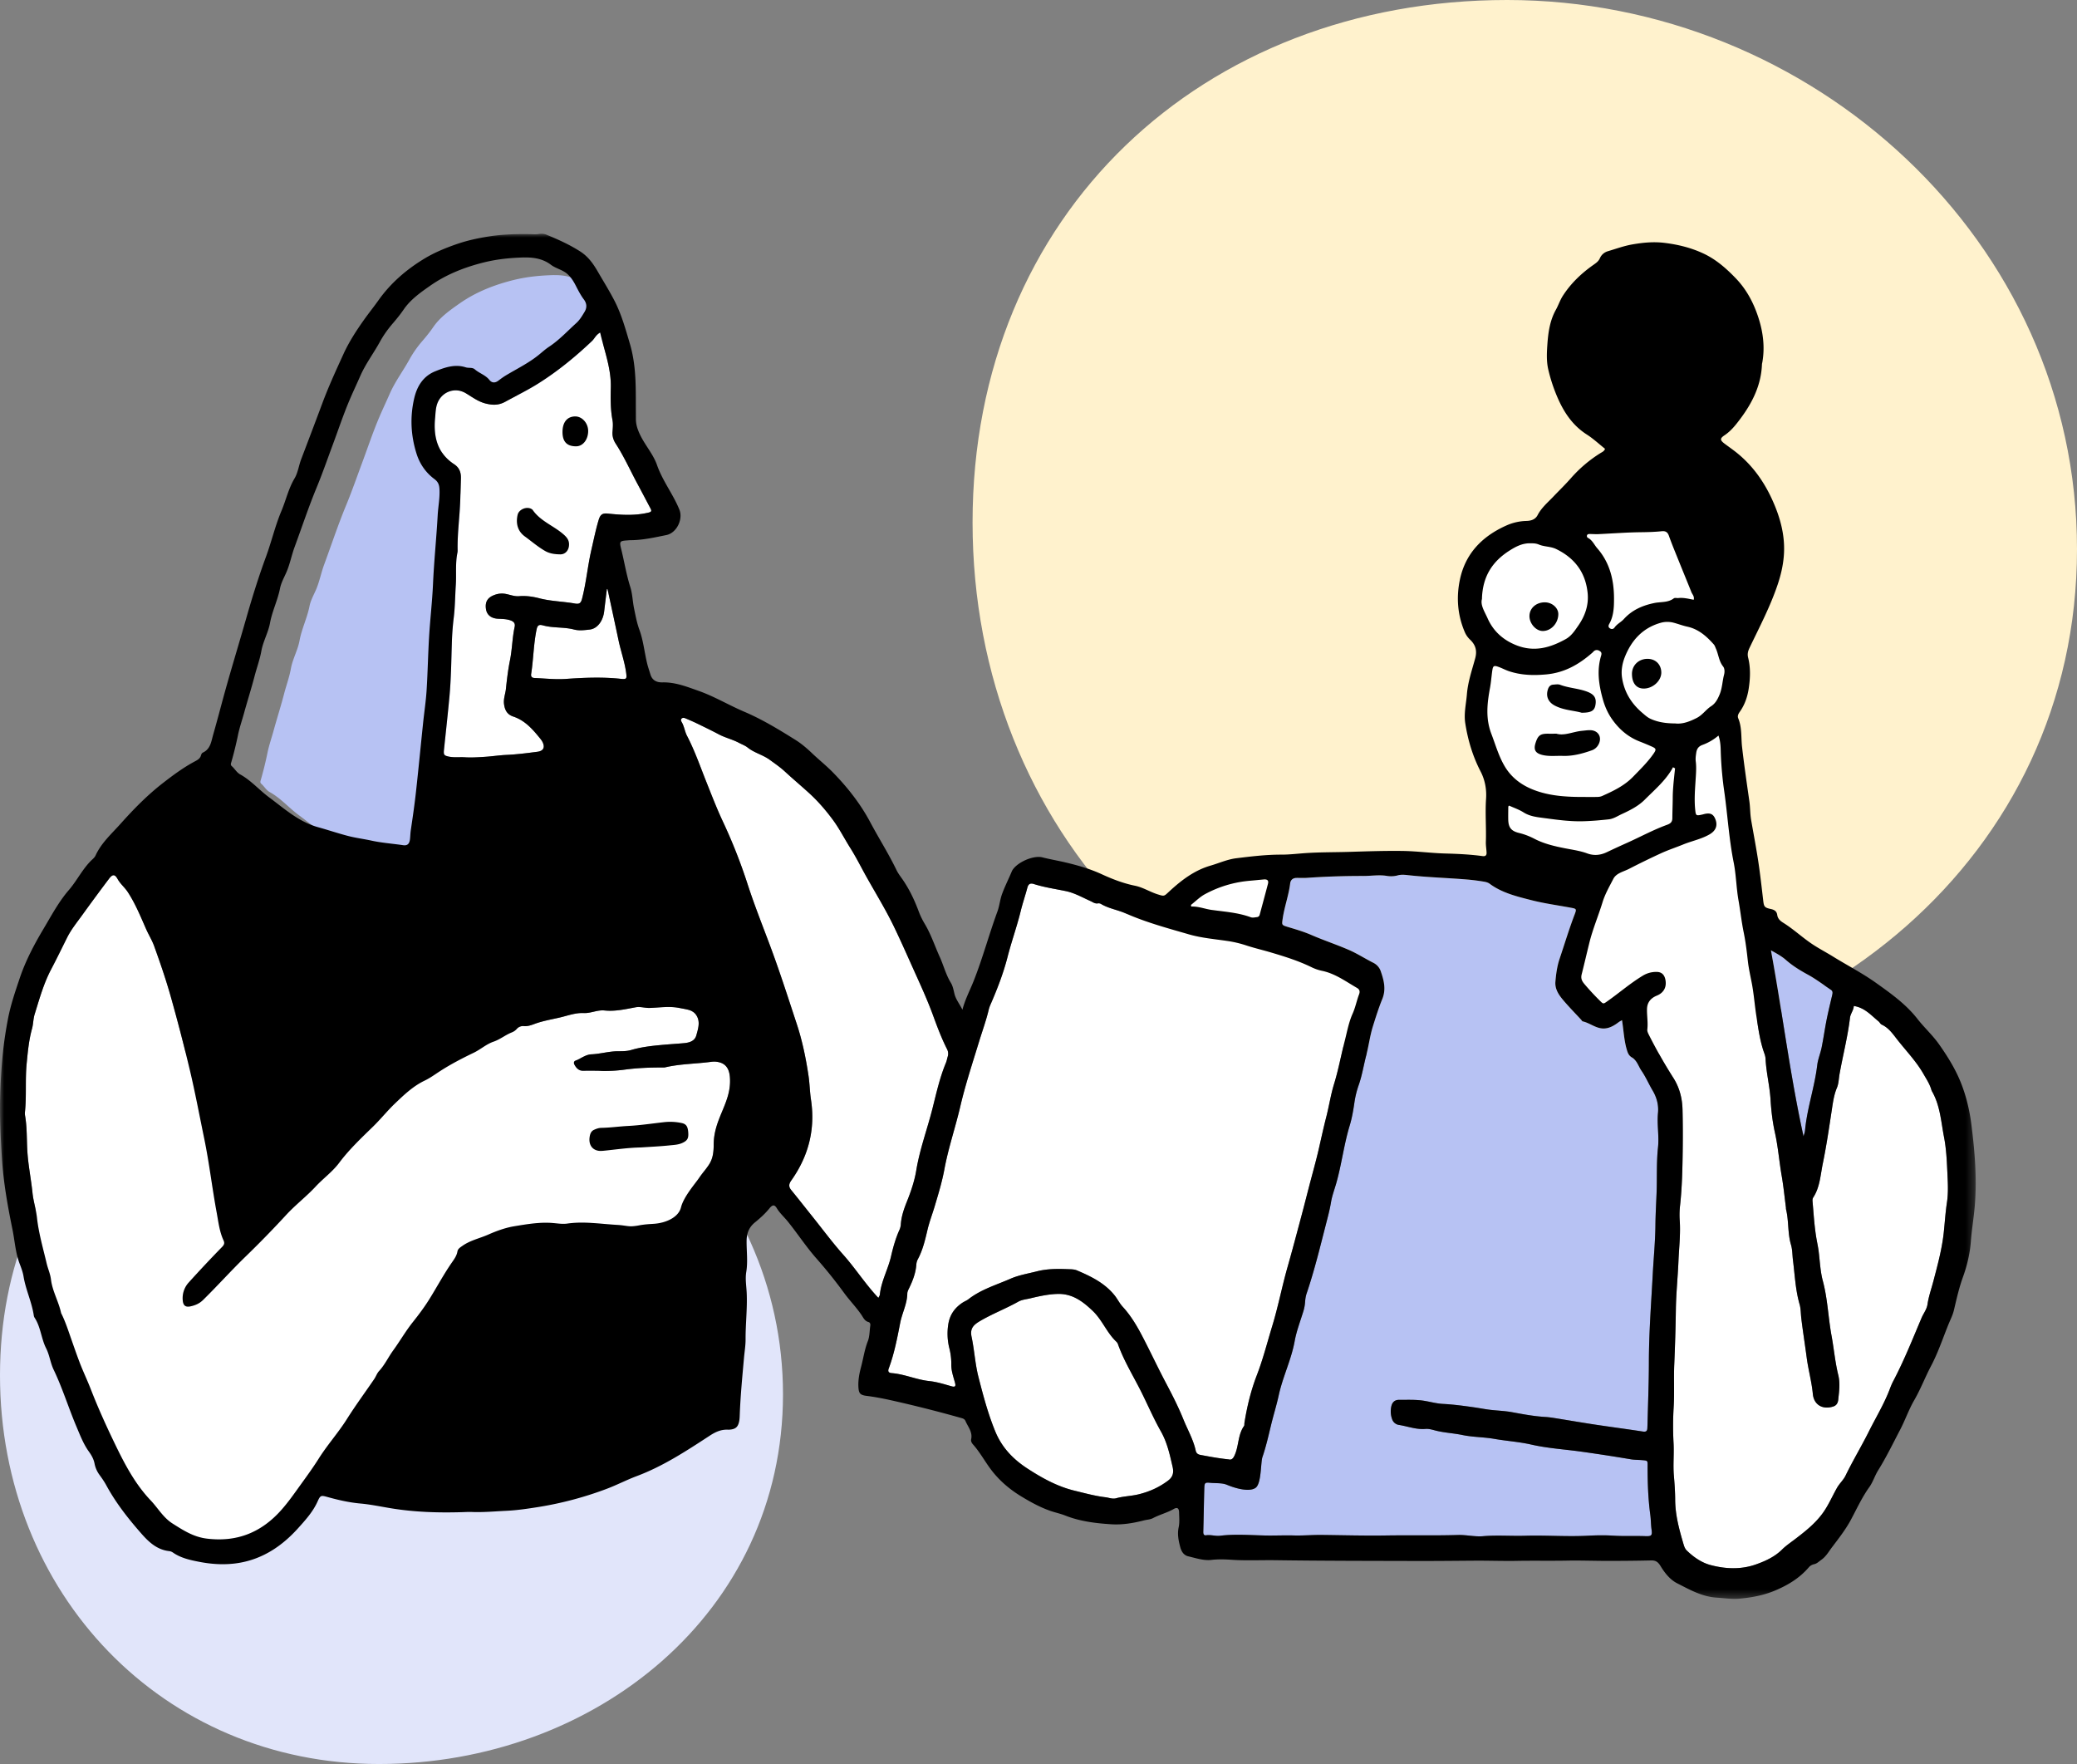 <svg xmlns="http://www.w3.org/2000/svg" xmlns:xlink="http://www.w3.org/1999/xlink" width="252" height="214" viewBox="0 0 252 214">
  <rect x="0" y="0" width="252" height="214" fill="#808080" stroke="none"/>
  <defs>
    <path id="contact-a" d="M0 .033h239.709v165.61H0z"/>
  </defs>
  <g fill="none" fill-rule="evenodd">
    <path fill="#E1E5FA" d="M45.98 214C72.214 214 95 195.614 95 169.15 95 142.686 72.214 122 45.98 122S0 140.386 0 166.85C0 193.314 19.746 214 45.98 214z"/>
    <path fill="#FFF2CD" d="M182.856 130C219.859 130 252 104.02 252 66.625 252 29.231 219.86 0 182.856 0 145.853 0 118 25.98 118 63.375 118 100.769 145.853 130 182.856 130z"/>
    <g transform="translate(0 28)">
      <path fill="#B7C2F3" d="M67.182 5.373c-2.26.061-3.81.307-5.36.724-2.173.585-4.205 1.42-6.046 2.707-1.19.831-2.383 1.67-3.217 2.887-.396.578-.833 1.12-1.288 1.648a13.09 13.09 0 0 0-1.585 2.25c-.775 1.413-1.753 2.697-2.408 4.198-.414.948-.867 1.9-1.273 2.854-.755 1.776-1.364 3.614-2.038 5.424-.652 1.752-1.263 3.52-1.977 5.246-.98 2.369-1.783 4.8-2.668 7.203-.371 1.008-.563 2.076-.998 3.068-.28.636-.635 1.267-.767 1.937-.282 1.436-.948 2.754-1.211 4.186-.218 1.185-.843 2.234-1.056 3.426-.183 1.024-.554 2.013-.817 3.025-.389 1.5-.863 2.977-1.274 4.471-.242.88-.546 1.758-.734 2.645a43.963 43.963 0 0 1-.808 3.298c-.055.188-.133.362.05.52.36.31.582.76 1.014.997 1.319.728 2.296 1.882 3.492 2.77 1.884 1.397 3.627 2.995 5.971 3.64 1.224.336 2.427.75 3.655 1.065.92.236 1.87.354 2.798.557 1.272.278 2.569.366 3.852.555.55.082.782-.184.842-.781.035-.346.042-.691.093-1.039.228-1.533.452-3.067.623-4.607.31-2.8.578-5.604.87-8.405.138-1.32.34-2.635.424-3.957.137-2.179.174-4.364.305-6.544.128-2.118.378-4.23.472-6.349.123-2.788.415-5.562.568-8.346.06-1.075.283-2.134.212-3.223-.035-.528-.194-.855-.625-1.176-1.044-.778-1.766-1.833-2.154-3.067-.699-2.217-.81-4.473-.274-6.75.348-1.473 1.113-2.668 2.541-3.243 1.166-.47 2.39-.904 3.7-.482.361.115.805-.018 1.103.244.55.483 1.293.685 1.766 1.28.3.38.694.397 1.094.092.303-.23.612-.457.938-.653 1.331-.797 2.73-1.478 3.95-2.465.413-.333.813-.7 1.259-.993 1.23-.81 2.218-1.893 3.3-2.87.435-.391.717-.88 1.013-1.37.323-.538.259-1.04-.092-1.507-.385-.512-.671-1.073-.96-1.638-.276-.536-.583-1.047-1.053-1.456-.587-.51-1.381-.652-1.978-1.106-1.186-.9-2.543-.886-3.244-.89M196.795 95.76c-.227.134-.314.173-.387.23-.565.429-1.175.797-1.901.781-.905-.02-1.617-.67-2.479-.863-.076-.017-.129-.135-.193-.205-.71-.768-1.444-1.516-2.122-2.312-.56-.655-1.076-1.38-.998-2.295.081-.942.207-1.887.512-2.791.607-1.799 1.15-3.619 1.832-5.393.248-.647.193-.67-.47-.793-1.586-.296-3.192-.51-4.752-.908-1.774-.452-3.582-.876-5.1-2.001-.237-.175-.528-.228-.808-.272a25.597 25.597 0 0 0-1.797-.23c-2.437-.207-4.884-.27-7.317-.542-.41-.045-.828-.083-1.235.03-.439.124-.89.133-1.327.062-.95-.156-1.897.012-2.844.008a95.585 95.585 0 0 0-6.857.23c-.412.027-.827 0-1.24.006-.447.008-.725.237-.78.678-.178 1.447-.698 2.82-.906 4.261-.11.76-.137.784.597 1.005.975.292 1.95.576 2.885.982 1.508.654 3.07 1.168 4.579 1.826 1.028.45 1.952 1.055 2.943 1.55.403.202.735.568.878.978.384 1.107.694 2.205.202 3.414-.44 1.081-.793 2.207-1.142 3.323-.357 1.146-.501 2.355-.807 3.52-.313 1.193-.497 2.417-.908 3.588a11.22 11.22 0 0 0-.523 2.12c-.137.938-.295 1.884-.57 2.788-.704 2.306-.977 4.707-1.638 7.023-.216.756-.503 1.505-.63 2.276-.16.969-.418 1.902-.66 2.848-.708 2.76-1.383 5.528-2.3 8.23-.111.326-.163.68-.187 1.026-.026.384-.094.75-.205 1.118-.368 1.21-.836 2.405-1.06 3.643-.407 2.256-1.443 4.313-1.928 6.547-.267 1.227-.65 2.44-.946 3.668-.31 1.29-.605 2.59-1.034 3.843-.226.658-.111 3.212-.829 3.733-.718.521-2.328.12-3.475-.361-.588-.246-1.313-.176-1.977-.238-.701-.066-.754-.033-.776.701-.05 1.741-.072 3.483-.122 5.224-.008.274.061.477.341.435.576-.088 1.128.125 1.708.055 1.803-.219 3.618-.07 5.422-.03 1.17.026 2.342-.036 3.513-.004 1.13.032 2.284-.075 3.424-.061 2.606.032 5.216.103 7.816.062 2.891-.045 5.782.031 8.672-.057 1.024-.03 2.037.232 3.043.146 1.713-.148 3.422-.003 5.133-.055 2.504-.076 5.01.13 7.522-.001 1.037-.054 2.098-.076 3.136-.009 1.304.084 2.604.013 3.905.06.749.027.854-.072.753-.807-.082-.597-.075-1.199-.154-1.79-.266-1.981-.332-3.97-.326-5.965.002-.596.008-.603-.634-.658-.473-.041-.947-.029-1.423-.108a212.185 212.185 0 0 0-6.12-.943c-1.98-.27-3.983-.393-5.937-.84-1.485-.34-3.007-.432-4.506-.694-1.263-.22-2.584-.201-3.85-.465-1.082-.227-2.191-.268-3.264-.543-.396-.101-.798-.231-1.22-.195-1.104.095-2.132-.311-3.195-.482a1.024 1.024 0 0 1-.844-.691 2.745 2.745 0 0 1-.095-1.591c.116-.486.422-.77.95-.765.92.01 1.837-.04 2.762.078.853.11 1.68.37 2.535.415 1.264.065 2.511.233 3.76.412.535.077 1.067.175 1.6.255 1.005.15 2.026.156 3.022.337 1.335.245 2.665.498 4.023.579.38.023.759.074 1.135.134 1.63.26 3.258.543 4.89.79 1.942.293 3.89.547 5.83.846.39.06.538-.05.551-.415.006-.158.014-.316.018-.475.06-2.494.165-4.987.167-7.481.002-3.584.279-7.153.47-10.727.105-1.961.301-3.921.322-5.883.014-1.298.087-2.593.139-3.887.074-1.867-.025-3.74.176-5.602.15-1.391-.14-2.778-.002-4.172.094-.963-.145-1.878-.649-2.727-.47-.79-.83-1.65-1.35-2.404-.371-.539-.54-1.25-1.148-1.597-.408-.234-.524-.569-.645-.983-.33-1.127-.372-2.3-.574-3.553"/>
      <path fill="#FFF" d="M72.542 101.904c-.468 0-1.104-.016-1.74.005-.566.017-.876-.31-1.113-.75-.101-.188-.08-.415.126-.49.656-.236 1.227-.734 1.94-.765 1.082-.046 2.126-.368 3.213-.372.537-.001 1.1 0 1.606-.149 1.288-.38 2.598-.517 3.927-.635.823-.072 1.647-.123 2.47-.196.664-.059 1.323-.248 1.512-.947.226-.83.538-1.722-.062-2.532-.2-.27-.518-.467-.868-.56-.368-.098-.745-.156-1.118-.23-1.205-.242-2.406-.046-3.605-.006-.577.02-1.136-.184-1.704-.08-1.248.23-2.492.523-3.771.389-.876-.093-1.672.353-2.528.312-1.002-.049-1.942.314-2.876.533-1.038.242-2.112.417-3.126.796-.41.153-.835.3-1.3.254a.989.989 0 0 0-.844.359c-.176.21-.384.325-.617.419-.76.306-1.395.842-2.183 1.11-.876.297-1.575.945-2.4 1.341-1.404.674-2.78 1.388-4.089 2.231-.614.397-1.21.838-1.866 1.15-1.403.67-2.495 1.719-3.593 2.766-.943.899-1.754 1.92-2.689 2.83-1.43 1.393-2.889 2.771-4.086 4.372-.827 1.105-1.945 1.897-2.87 2.896-1.115 1.202-2.434 2.205-3.553 3.418a124.267 124.267 0 0 1-4.909 5.036c-1.782 1.724-3.428 3.572-5.197 5.304-.444.435-.94.637-1.495.763-.616.14-.904-.084-.961-.708a2.823 2.823 0 0 1 .737-2.199 150.45 150.45 0 0 1 4.02-4.28c.273-.28.346-.474.19-.813-.498-1.077-.623-2.254-.835-3.398-.553-2.987-.898-6.006-1.514-8.987-.57-2.757-1.086-5.526-1.735-8.265a226.028 226.028 0 0 0-2.292-8.83c-.587-2.097-1.297-4.161-2.037-6.214-.261-.723-.667-1.365-.974-2.06-.677-1.533-1.306-3.089-2.234-4.507-.368-.562-.893-.975-1.224-1.568-.347-.619-.619-.61-1.06-.027A249.957 249.957 0 0 0 10 82.98c-.649.899-1.363 1.774-1.855 2.757-.647 1.297-1.279 2.6-1.954 3.884-.902 1.715-1.412 3.576-1.985 5.415-.183.586-.163 1.195-.323 1.768-.385 1.38-.51 2.8-.648 4.207-.193 1.952-.004 3.927-.208 5.885-.016.156-.008.32.018.474.236 1.38.19 2.781.266 4.168.095 1.748.452 3.45.632 5.18.103 1.005.428 1.987.539 2.991.209 1.9.743 3.726 1.18 5.573.153.645.437 1.258.517 1.924.172 1.427.93 2.678 1.229 4.066.013.06.052.115.08.172.485 1 .82 2.057 1.188 3.101.324.922.642 1.846.992 2.759.419 1.093.93 2.153 1.352 3.241.883 2.277 1.892 4.49 2.954 6.687 1.177 2.436 2.431 4.817 4.312 6.794.885.93 1.506 2.077 2.656 2.805 1.296.82 2.53 1.62 4.116 1.82 3.643.462 6.599-.707 9.026-3.415.894-.996 1.646-2.087 2.423-3.164.742-1.026 1.492-2.059 2.162-3.123 1.05-1.666 2.368-3.13 3.417-4.793 1.046-1.656 2.212-3.236 3.316-4.856.214-.313.335-.7.588-.972.696-.752 1.119-1.684 1.714-2.503.818-1.125 1.51-2.34 2.383-3.434.71-.89 1.402-1.816 1.999-2.77.92-1.476 1.738-3.017 2.733-4.451.286-.413.591-.822.68-1.348.056-.333.345-.497.613-.686.95-.672 2.092-.904 3.132-1.364 1.01-.446 2.083-.835 3.167-1.013 1.558-.254 3.125-.528 4.738-.382.548.05 1.133.14 1.693.06 2.007-.287 3.992.042 5.985.158 1.36.08 1.39.313 2.747.054.6-.114 1.2-.145 1.8-.187 1.306-.09 2.928-.71 3.252-1.996.326-1.294 1.708-2.857 2.168-3.535 1.044-1.54 1.795-1.772 1.795-4.036 0-3.287 2.213-5.118 1.968-8.229-.092-1.164-.637-1.774-1.724-1.87-.22-.02-.447.004-.666.033-1.82.238-3.67.234-5.468.656-.092.021-.19.02-.286.018-1.525-.006-3.047.051-4.561.25-1.043.137-2.089.21-3.31.15m76.534 47.142c.406.12.6-.204.774-.632.455-1.11.358-2.392 1.084-3.418.064-.09.03-.247.05-.372.315-1.978.788-3.931 1.505-5.788.755-1.954 1.261-3.975 1.868-5.965.719-2.351 1.18-4.779 1.856-7.148.573-2.009 1.104-4.029 1.645-6.047.343-1.282.668-2.57 1.002-3.854.382-1.466.798-2.924 1.137-4.4.298-1.293.576-2.59.907-3.876.347-1.347.552-2.734.961-4.06.524-1.698.837-3.444 1.279-5.16.29-1.13.492-2.29.969-3.354.34-.76.489-1.569.78-2.337.126-.333.093-.588-.266-.794-1.356-.782-2.626-1.727-4.206-2.061a5.44 5.44 0 0 1-1.262-.426c-1.6-.787-3.294-1.314-4.997-1.818-1.002-.296-2.019-.53-3.013-.86a13.59 13.59 0 0 0-2.319-.535c-1.536-.224-3.088-.357-4.587-.79-2.587-.75-5.191-1.448-7.665-2.543-.986-.437-2.084-.59-3.021-1.16a.593.593 0 0 0-.37-.052c-.35.053-.592-.153-.88-.283-.98-.441-1.95-.992-2.985-1.206-1.304-.27-2.625-.459-3.9-.866-.412-.131-.652-.003-.77.438-.251.95-.574 1.88-.807 2.835-.459 1.877-1.118 3.694-1.597 5.568-.516 2.017-1.275 3.967-2.113 5.88a3.83 3.83 0 0 0-.2.633c-.315 1.293-.773 2.543-1.16 3.813-.795 2.601-1.652 5.19-2.268 7.834-.597 2.559-1.454 5.049-1.93 7.633-.283 1.528-.738 3.009-1.18 4.492-.28.938-.634 1.852-.86 2.808-.291 1.23-.572 2.465-1.18 3.594a1.63 1.63 0 0 0-.18.638c-.07 1.001-.417 1.913-.845 2.806-.11.227-.247.473-.25.713-.019 1.253-.63 2.362-.865 3.57-.36 1.853-.72 3.732-1.387 5.52-.15.402.028.538.37.566 1.56.124 3 .802 4.553.965.92.096 1.802.378 2.69.63.43.122.544.01.43-.413-.197-.735-.466-1.458-.452-2.229a7.709 7.709 0 0 0-.239-1.974 7.248 7.248 0 0 1-.126-2.914c.184-1.145.77-1.974 1.705-2.599.237-.158.516-.258.74-.432 1.52-1.188 3.359-1.724 5.09-2.481 1.025-.449 2.12-.622 3.193-.897 1.257-.322 2.506-.318 3.773-.268.38.016.76.001 1.125.157 1.701.727 3.341 1.52 4.545 3.015.361.449.604.972.988 1.388.974 1.06 1.705 2.282 2.363 3.544.996 1.907 1.905 3.86 2.912 5.76.756 1.428 1.482 2.856 2.09 4.36.507 1.255 1.198 2.437 1.491 3.778.07.32.251.472.578.533 1.094.206 2.187.412 3.427.54m75.843-55.005c-.03.54-.403.927-.465 1.443-.274 2.295-.856 4.534-1.263 6.805-.1.56-.103 1.161-.32 1.674-.36.86-.486 1.787-.618 2.662-.33 2.192-.656 4.387-1.1 6.556-.284 1.382-.344 2.844-1.151 4.086-.113.173-.1.353-.083.547.137 1.577.227 3.158.516 4.718.075.403.158.802.211 1.212.159 1.22.202 2.485.515 3.653.587 2.19.652 4.44 1.057 6.646.291 1.585.43 3.203.816 4.768.253 1.025.101 2.008-.004 3.007-.037.35-.188.671-.578.803-1.287.437-2.38-.177-2.503-1.515-.138-1.487-.549-2.92-.743-4.398-.21-1.592-.465-3.183-.657-4.78-.068-.567-.05-1.156-.207-1.697-.504-1.748-.574-3.554-.802-5.338-.08-.628-.06-1.272-.24-1.884-.42-1.407-.253-2.894-.604-4.31-.015-.06-.002-.127-.01-.19-.167-1.283-.292-2.573-.514-3.847-.303-1.738-.433-3.5-.817-5.23-.294-1.321-.452-2.669-.537-4.033-.102-1.637-.514-3.249-.602-4.897a2.254 2.254 0 0 0-.13-.65c-.55-1.5-.754-3.075-.996-4.64-.202-1.311-.298-2.641-.548-3.943-.174-.902-.379-1.794-.48-2.71-.129-1.165-.271-2.327-.508-3.48-.26-1.27-.396-2.566-.622-3.844-.271-1.532-.286-3.104-.59-4.619-.567-2.833-.73-5.71-1.135-8.56a43.96 43.96 0 0 1-.423-4.627c-.025-.688-.008-1.43-.287-2.192a6.272 6.272 0 0 1-1.94 1.133c-.492.185-.686.478-.758.965-.052.348-.099.694-.056 1.039.08.634.041 1.264.003 1.897-.081 1.324-.207 2.647-.07 3.975.074.706.109.74.83.58.123-.026.245-.066.37-.092.671-.135 1.025.058 1.259.683.29.775.015 1.384-.729 1.811-1.004.577-2.14.793-3.197 1.224-.88.358-1.785.655-2.648 1.048a99.14 99.14 0 0 0-3.924 1.912c-.67.343-1.532.505-1.894 1.207-.476.926-1.005 1.838-1.314 2.847-.5 1.634-1.175 3.212-1.587 4.874-.32 1.29-.618 2.586-.944 3.875-.113.443.001.763.297 1.12a29.29 29.29 0 0 0 1.87 2.024c.48.48.452.463.974.095 1.425-1.005 2.743-2.151 4.243-3.064a3.117 3.117 0 0 1 1.689-.48c.59-.003.939.298 1.073.875.207.89-.133 1.636-1.014 1.996-.774.315-1.19.85-1.204 1.653-.016.82.141 1.637.039 2.464-.025.2.085.437.183.63a59.602 59.602 0 0 0 2.957 5.206c.759 1.184 1.1 2.494 1.133 3.878.04 1.678.043 3.358.021 5.037-.029 2.183-.078 4.365-.313 6.54a10.07 10.07 0 0 0-.052 1.805c.122 1.679-.08 3.345-.15 5.016-.081 1.93-.284 3.858-.313 5.788a235.57 235.57 0 0 1-.196 6.73c-.075 1.737.033 3.47-.074 5.204a38.47 38.47 0 0 0-.01 4.364c.069 1.3-.073 2.598.035 3.888.082.98.155 1.96.159 2.94.007 1.896.506 3.694 1.037 5.487.07.24.18.502.351.67.82.803 1.799 1.485 2.866 1.773 1.813.49 3.702.584 5.533-.06 1.171-.413 2.294-.93 3.194-1.822.477-.472 1.033-.84 1.563-1.246 1.233-.942 2.453-1.9 3.375-3.179.69-.956 1.144-2.043 1.723-3.059.304-.533.768-.933 1.029-1.47.885-1.825 1.936-3.566 2.839-5.371.845-1.692 1.839-3.32 2.516-5.098.124-.325.252-.653.414-.96 1.316-2.495 2.357-5.114 3.455-7.706.234-.55.629-1.029.72-1.645.143-.973.476-1.9.724-2.847.513-1.96 1.046-3.913 1.257-5.94.125-1.196.201-2.402.38-3.582.187-1.24.102-2.469.048-3.68-.064-1.409-.132-2.833-.404-4.242-.365-1.887-.468-3.83-1.458-5.55-.062-.109-.09-.237-.13-.357-.213-.63-.58-1.183-.906-1.754-.87-1.52-2.09-2.78-3.164-4.146-.533-.679-1.045-1.446-1.898-1.834-.16-.072-.25-.285-.395-.403-.898-.729-1.671-1.658-2.995-1.862M106.574 129.45c.078-.166.167-.276.179-.394.16-1.623.989-3.052 1.349-4.615.256-1.114.56-2.208 1.033-3.253.09-.199.146-.425.16-.642.065-.964.375-1.87.727-2.748.496-1.236.934-2.514 1.145-3.799.424-2.576 1.337-5.01 1.971-7.522.47-1.864.887-3.76 1.634-5.552.097-.232.137-.488.21-.73a1.18 1.18 0 0 0-.078-.92c-.657-1.303-1.171-2.656-1.672-4.03-.583-1.597-1.278-3.17-1.984-4.727-.924-2.04-1.815-4.093-2.79-6.113-.993-2.054-2.184-3.99-3.296-5.972-.666-1.186-1.268-2.408-1.996-3.563-.715-1.133-1.313-2.33-2.119-3.42-.87-1.176-1.812-2.266-2.889-3.247-.958-.873-1.954-1.705-2.906-2.586-.585-.541-1.231-.984-1.873-1.45-.835-.604-1.855-.833-2.654-1.47-.325-.26-.715-.393-1.073-.584-.789-.419-1.662-.613-2.446-1.03-.867-.459-1.751-.886-2.634-1.314-.457-.222-.926-.42-1.393-.62-.147-.063-.319-.1-.455.004-.158.122-.095.31-.02.435.316.525.376 1.15.652 1.679.94 1.802 1.6 3.722 2.35 5.6.643 1.614 1.27 3.24 2.006 4.808a64.918 64.918 0 0 1 2.993 7.587c.812 2.503 1.784 4.945 2.704 7.401 1.189 3.173 2.218 6.397 3.277 9.608.66 2.004 1.09 4.102 1.407 6.208.147.975.157 1.96.303 2.928.544 3.6-.3 6.852-2.389 9.799-.314.442-.337.764 0 1.176.864 1.055 1.704 2.13 2.557 3.193 1.247 1.559 2.435 3.169 3.762 4.657 1.476 1.656 2.661 3.535 4.248 5.219M72.817 12.343c-.535.309-.675.73-.971 1.01-2.027 1.925-4.185 3.692-6.554 5.181-1.284.807-2.655 1.473-3.986 2.202-.814.446-1.532.426-2.365.22-.924-.227-1.644-.789-2.43-1.257-1.33-.79-2.957-.16-3.467 1.293-.193.551-.197 1.123-.252 1.689-.221 2.28.255 4.295 2.312 5.64.644.422.839 1.017.818 1.709-.026.884-.05 1.768-.079 2.65-.066 2.024-.361 4.036-.318 6.067a1.28 1.28 0 0 1-.021.284c-.277 1.315-.113 2.652-.202 3.977-.088 1.326-.088 2.663-.255 3.98a33.316 33.316 0 0 0-.226 3.121c-.07 2.122-.091 4.245-.285 6.36-.2 2.173-.444 4.343-.668 6.514-.063.605.028.685.628.81.63.132 1.264.036 1.895.077.817.053 1.644-.005 2.464-.057.854-.053 1.703-.19 2.557-.229 1.273-.057 2.535-.218 3.795-.383.75-.099.952-.556.597-1.225a2.478 2.478 0 0 0-.271-.39c-.9-1.11-1.83-2.183-3.254-2.658-.712-.237-1.015-.732-1.121-1.487-.094-.67.163-1.248.227-1.871.12-1.164.26-2.33.492-3.476.27-1.34.273-2.71.566-4.043.094-.427-.11-.65-.492-.787-.49-.176-.997-.175-1.506-.2-.87-.043-1.386-.474-1.486-1.205-.122-.887.228-1.41 1.12-1.713a2.473 2.473 0 0 1 1.31-.089c.528.103 1.037.313 1.593.268.833-.067 1.653.047 2.457.256 1.418.369 2.888.38 4.323.637.56.1.73-.08.865-.605.505-1.96.676-3.98 1.135-5.953.28-1.202.52-2.413.877-3.595.198-.655.47-.828 1.117-.76 1.642.174 3.279.273 4.908-.115.327-.078.446-.161.264-.504-.534-1.005-1.06-2.015-1.6-3.017-.87-1.616-1.617-3.296-2.62-4.84-.281-.434-.43-.905-.391-1.44.035-.473.083-.964-.004-1.423-.249-1.314-.235-2.652-.204-3.962.055-2.308-.771-4.391-1.292-6.66"/>
      <path fill="#FFF" d="M128.175 128.977c-1.08.046-2.135.28-3.18.532-.487.117-1.002.151-1.46.409-1.517.849-3.147 1.468-4.65 2.354-.827.488-1.212.932-1.001 1.925.34 1.607.42 3.248.83 4.851.572 2.24 1.156 4.447 2.04 6.604.822 2.002 2.215 3.406 3.912 4.508 1.768 1.148 3.615 2.177 5.74 2.69 1.233.297 2.449.637 3.712.786.437.052.854.25 1.315.121.886-.247 1.812-.255 2.713-.475 1.32-.323 2.495-.851 3.577-1.665.617-.464.699-1.013.547-1.673-.34-1.474-.652-2.94-1.42-4.297-.887-1.566-1.598-3.23-2.406-4.841-.948-1.892-2.072-3.697-2.79-5.701a.833.833 0 0 0-.193-.325c-1.168-1.084-1.711-2.626-2.875-3.742-1.267-1.215-2.566-2.163-4.41-2.06m64.03-60.295c.477 0 .954.004 1.43-.001.254-.003.506-.008.748-.116 1.364-.608 2.696-1.241 3.765-2.344.86-.889 1.75-1.75 2.46-2.766.385-.553.34-.652-.246-.91a32.716 32.716 0 0 0-1.407-.586c-1.407-.545-2.491-1.471-3.357-2.696-.541-.766-.897-1.593-1.144-2.489-.474-1.728-.728-3.459-.194-5.22.06-.199.079-.387-.088-.52-.206-.165-.453-.246-.706-.102-.107.062-.184.173-.28.257-1.603 1.406-3.351 2.414-5.57 2.622-1.553.146-3.033.103-4.502-.377-.45-.147-.871-.382-1.319-.54-.548-.195-.656-.122-.741.469-.1.689-.146 1.387-.273 2.07-.348 1.88-.56 3.71.164 5.6.508 1.326.883 2.689 1.618 3.93.8 1.35 1.983 2.237 3.37 2.8 1.996.812 4.135.926 6.272.92m-12.403-24.011c-.215.733.343 1.567.694 2.357.68 1.528 1.867 2.616 3.495 3.255 2.163.85 4.083.296 5.973-.75.692-.382 1.098-1.02 1.532-1.644.823-1.184 1.272-2.489 1.133-3.923-.242-2.495-1.549-4.261-3.82-5.363-.683-.332-1.435-.265-2.105-.548-.368-.156-.721-.149-1.108-.149-.91 0-1.665.392-2.39.846-2.093 1.31-3.338 3.133-3.404 5.919m23.449 15.093c.874.101 1.726-.215 2.606-.664.716-.364 1.118-1.02 1.75-1.426.54-.35.8-.867 1.034-1.43.32-.768.33-1.602.539-2.394.084-.324.09-.74-.127-1.014-.508-.642-.546-1.452-.865-2.157-.077-.171-.133-.367-.254-.503-.886-1.003-1.865-1.866-3.238-2.161-.555-.12-1.09-.33-1.64-.475a2.973 2.973 0 0 0-1.598.02c-2.16.618-3.51 2.12-4.307 4.111-.32.797-.493 1.677-.344 2.6.282 1.743 1.154 3.107 2.471 4.225.31.262.6.536.995.714.92.416 1.876.545 2.978.554m2.244-15.002c.108-.423-.168-.653-.28-.933-.516-1.287-1.045-2.568-1.562-3.854-.401-.997-.817-1.99-1.177-3.002-.162-.457-.45-.576-.87-.53-.85.091-1.699.109-2.555.12-1.71.02-3.42.154-5.13.232-.349.015-.7-.016-1.048-.015-.124 0-.266.01-.32.151a.254.254 0 0 0 .119.326c.538.28.754.839 1.125 1.263 1.523 1.74 2.023 3.855 2.027 6.059.003 1.034-.027 2.158-.59 3.132-.106.183-.11.374.078.504.215.149.44.114.586-.098.297-.427.785-.644 1.116-1.011 1.006-1.116 2.296-1.665 3.717-1.954.79-.16 1.64-.026 2.35-.564.123-.094.371-.018.56-.039.63-.066 1.24.095 1.854.213"/>
      <path fill="#B7C2F3" d="M218.82 109.859c.062-.243.158-.482.181-.728.25-2.69 1.168-5.253 1.485-7.932.085-.717.387-1.405.531-2.118.225-1.115.38-2.245.602-3.361.197-.992.442-1.975.67-2.96.06-.255.125-.505-.145-.684-.924-.617-1.813-1.299-2.786-1.83-.95-.518-1.858-1.075-2.668-1.786-.499-.439-1.07-.753-1.824-1.172 1.406 7.614 2.314 15.138 3.954 22.57"/>
      <path fill="#FFF" d="M203.233 65.212l-.25-.135c-.063.112-.122.227-.19.336-.85 1.4-2.093 2.452-3.232 3.594-.794.797-1.8 1.294-2.803 1.758-.51.236-.997.572-1.584.634-1.072.115-2.142.212-3.226.232-1.535.029-3.038-.18-4.544-.381-.873-.117-1.758-.193-2.55-.695-.547-.347-1.181-.559-1.763-.824-.058.076-.093.1-.093.126-.006.505-.015 1.01-.008 1.516.014 1.005.336 1.443 1.328 1.684.656.16 1.272.4 1.864.709 1.14.593 2.39.886 3.62 1.132.928.185 1.889.31 2.76.631.873.323 1.673.2 2.385-.142a114.57 114.57 0 0 1 2.493-1.15c1.614-.727 3.174-1.577 4.84-2.183.428-.155.622-.359.624-.804.003-.823.045-1.647.049-2.47.005-1.195.16-2.38.28-3.568M73.717 43.486l-.085-.034c-.11.905-.224 1.81-.329 2.715-.137 1.18-.835 2.104-1.76 2.208-.626.07-1.28.157-1.896-.006-1.235-.324-2.527-.16-3.76-.5-.527-.144-.685.008-.792.531-.362 1.77-.373 3.582-.65 5.362-.054.339.114.479.411.49 1.265.052 2.536.198 3.791.112 2.22-.154 4.431-.25 6.648-.013.713.076.771.01.682-.682-.175-1.355-.645-2.64-.926-3.969-.437-2.073-.888-4.143-1.334-6.214M144.5 81.777l.029.202c.868-.043 1.659.296 2.479.408 1.596.22 3.207.324 4.738.886.249.09.504.013.755-.012a.37.37 0 0 0 .336-.291c.338-1.251.678-2.502 1.006-3.755.117-.448-.138-.563-.53-.525-.567.054-1.135.109-1.703.16-1.923.17-3.74.717-5.426 1.633-.615.334-1.125.857-1.684 1.294"/>
      <g transform="translate(0 .324)">
        <mask id="contact-b" fill="#fff">
          <use xlink:href="#contact-a"/>
        </mask>
        <path fill="#000" d="M144.5 81.453l.029.202c.868-.042 1.659.296 2.479.408 1.596.22 3.207.324 4.738.886.249.09.504.013.755-.012a.37.37 0 0 0 .336-.29c.338-1.252.678-2.503 1.006-3.756.117-.448-.138-.563-.53-.525-.567.055-1.135.109-1.703.16-1.923.17-3.74.717-5.426 1.633-.615.334-1.125.857-1.684 1.294m-70.783-38.29l-.085-.035c-.11.905-.223 1.81-.329 2.716-.137 1.179-.835 2.104-1.759 2.207-.627.07-1.28.157-1.897-.005-1.235-.325-2.527-.161-3.76-.5-.527-.145-.685.008-.791.53-.363 1.77-.374 3.582-.652 5.362-.052.34.115.48.413.49 1.263.052 2.535.199 3.79.112 2.22-.154 4.431-.25 6.648-.013.713.076.771.01.682-.681-.175-1.356-.645-2.64-.926-3.97-.437-2.072-.888-4.143-1.334-6.214m129.516 21.726l-.25-.135c-.063.112-.122.227-.189.336-.85 1.4-2.094 2.452-3.233 3.594-.794.797-1.8 1.295-2.802 1.758-.51.236-.998.572-1.584.634-1.073.115-2.143.212-3.227.232-1.535.03-3.038-.18-4.544-.381-.873-.117-1.758-.193-2.55-.694-.547-.348-1.182-.56-1.763-.825-.058.076-.093.1-.093.126-.006.505-.015 1.01-.008 1.516.014 1.005.336 1.443 1.328 1.684.656.16 1.272.4 1.864.71 1.14.592 2.39.885 3.62 1.13.928.186 1.889.31 2.76.632.873.323 1.673.2 2.385-.142a113.11 113.11 0 0 1 2.493-1.15c1.614-.726 3.173-1.577 4.84-2.182.428-.156.623-.36.624-.805.003-.823.045-1.646.049-2.47.005-1.195.16-2.38.28-3.568m15.587 44.647c.062-.243.159-.482.181-.728.25-2.69 1.168-5.253 1.485-7.932.085-.717.387-1.405.53-2.118.226-1.115.382-2.245.603-3.361.197-.992.442-1.975.67-2.96.059-.255.125-.505-.145-.684-.924-.617-1.814-1.299-2.785-1.83-.95-.518-1.86-1.074-2.67-1.786-.498-.439-1.068-.753-1.823-1.172 1.406 7.615 2.314 15.138 3.954 22.571M205.496 44.44c.107-.423-.167-.652-.28-.933-.515-1.287-1.045-2.568-1.562-3.853-.401-.998-.817-1.99-1.176-3.003-.163-.457-.45-.576-.87-.53-.85.092-1.7.11-2.556.12-1.71.02-3.42.154-5.13.232-.349.016-.699-.016-1.048-.014-.124 0-.265.008-.32.15a.254.254 0 0 0 .119.326c.538.28.753.839 1.125 1.263 1.523 1.74 2.023 3.855 2.027 6.059.003 1.034-.028 2.158-.59 3.132-.106.183-.11.374.078.504.215.149.439.115.586-.098.297-.426.785-.644 1.116-1.011 1.006-1.115 2.296-1.665 3.717-1.954.79-.16 1.64-.026 2.35-.564.124-.094.371-.018.56-.038.63-.067 1.24.094 1.854.212m-2.244 15.002c.875.101 1.726-.215 2.606-.663.716-.365 1.118-1.02 1.75-1.427.54-.35.8-.867 1.034-1.429.32-.769.33-1.602.538-2.395.085-.323.091-.74-.126-1.013-.508-.643-.546-1.452-.865-2.157-.077-.172-.133-.367-.254-.503-.887-1.003-1.865-1.867-3.238-2.162-.555-.12-1.09-.33-1.64-.474a2.973 2.973 0 0 0-1.598.02c-2.16.618-3.51 2.118-4.308 4.11-.319.797-.492 1.677-.343 2.601.282 1.742 1.154 3.107 2.472 4.224.308.262.6.536.994.714.92.416 1.876.545 2.978.554m-23.45-15.093c-.214.733.345 1.567.695 2.357.68 1.529 1.867 2.616 3.495 3.255 2.164.85 4.083.296 5.973-.75.692-.382 1.098-1.02 1.531-1.644.824-1.184 1.274-2.489 1.134-3.923-.242-2.495-1.549-4.26-3.82-5.363-.683-.331-1.435-.265-2.105-.548-.368-.156-.721-.149-1.108-.149-.91 0-1.665.392-2.39.847-2.093 1.309-3.338 3.133-3.404 5.918m12.403 24.01c.477 0 .954.004 1.43 0 .254-.003.506-.008.748-.116 1.363-.609 2.696-1.242 3.765-2.345.86-.889 1.75-1.75 2.46-2.766.385-.553.34-.652-.245-.91a33.374 33.374 0 0 0-1.408-.586c-1.407-.545-2.492-1.47-3.357-2.696-.541-.765-.897-1.593-1.143-2.489-.475-1.727-.729-3.458-.195-5.22.06-.198.079-.387-.088-.52-.206-.165-.453-.246-.706-.102-.108.062-.184.173-.28.257-1.604 1.406-3.351 2.414-5.57 2.622-1.554.146-3.033.104-4.502-.377-.45-.147-.871-.382-1.319-.54-.548-.195-.656-.122-.741.469-.1.689-.146 1.387-.273 2.07-.348 1.88-.56 3.71.164 5.6.508 1.326.883 2.69 1.618 3.931.8 1.35 1.983 2.236 3.37 2.8 1.996.811 4.135.925 6.272.918m-64.03 60.295c-1.082.046-2.135.28-3.18.531-.488.117-1.003.151-1.462.41-1.516.848-3.146 1.467-4.649 2.354-.827.488-1.212.931-1.001 1.924.34 1.608.42 3.248.83 4.852.572 2.24 1.155 4.447 2.04 6.603.822 2.002 2.215 3.407 3.912 4.508 1.768 1.148 3.615 2.177 5.739 2.69 1.234.297 2.45.637 3.713.787.437.051.854.248 1.316.12.885-.246 1.81-.255 2.712-.475 1.32-.323 2.495-.851 3.577-1.665.617-.464.699-1.013.547-1.673-.34-1.474-.652-2.94-1.42-4.296-.887-1.567-1.598-3.23-2.406-4.842-.949-1.892-2.072-3.697-2.79-5.701a.832.832 0 0 0-.193-.325c-1.168-1.083-1.711-2.626-2.875-3.742-1.267-1.215-2.566-2.163-4.41-2.06M72.815 12.019c-.534.309-.674.73-.97 1.011-2.027 1.925-4.185 3.692-6.554 5.18-1.284.807-2.654 1.473-3.986 2.202-.814.446-1.532.426-2.365.22-.924-.227-1.644-.789-2.43-1.256-1.33-.79-2.958-.161-3.467 1.292-.193.551-.197 1.123-.251 1.689-.222 2.28.254 4.295 2.311 5.64.644.422.838 1.018.818 1.71-.026.883-.05 1.768-.079 2.65-.066 2.023-.361 4.036-.318 6.066a1.28 1.28 0 0 1-.021.285c-.277 1.315-.113 2.652-.202 3.976-.088 1.327-.088 2.663-.256 3.98a33.437 33.437 0 0 0-.225 3.121c-.069 2.122-.09 4.245-.285 6.36-.2 2.173-.444 4.343-.668 6.514-.062.606.028.684.628.81.63.132 1.264.036 1.895.077.817.053 1.644-.005 2.464-.057.854-.053 1.703-.19 2.557-.229 1.274-.057 2.535-.218 3.795-.383.75-.099.952-.556.597-1.225a2.478 2.478 0 0 0-.271-.39c-.9-1.11-1.83-2.182-3.254-2.658-.712-.237-1.015-.732-1.121-1.486-.094-.67.163-1.25.227-1.872.12-1.164.26-2.33.492-3.476.27-1.34.273-2.71.566-4.042.094-.427-.11-.65-.492-.788-.49-.176-.997-.175-1.506-.2-.87-.043-1.386-.474-1.486-1.204-.122-.888.228-1.411 1.12-1.714a2.472 2.472 0 0 1 1.31-.089c.528.103 1.037.314 1.594.269.832-.068 1.652.047 2.456.255 1.418.369 2.888.38 4.323.637.56.1.73-.079.865-.605.505-1.96.676-3.98 1.135-5.953.28-1.202.52-2.413.877-3.595.197-.654.47-.827 1.117-.76 1.642.174 3.279.273 4.909-.115.326-.077.446-.16.263-.504-.534-1.005-1.06-2.014-1.6-3.017-.87-1.616-1.617-3.296-2.62-4.84-.282-.433-.431-.905-.391-1.44.034-.472.083-.964-.004-1.422-.249-1.315-.235-2.652-.204-3.963.055-2.308-.772-4.39-1.292-6.66m33.757 117.107c.078-.167.167-.277.179-.395.16-1.623.988-3.051 1.349-4.614.257-1.115.56-2.209 1.033-3.254.09-.198.146-.425.16-.642.064-.964.375-1.869.727-2.748.496-1.236.934-2.514 1.145-3.799.424-2.576 1.337-5.01 1.971-7.522.47-1.863.887-3.76 1.634-5.551.097-.233.137-.489.21-.732a1.181 1.181 0 0 0-.078-.92c-.657-1.301-1.171-2.655-1.672-4.028-.582-1.598-1.278-3.17-1.984-4.728-.924-2.04-1.815-4.093-2.79-6.112-.993-2.055-2.183-3.99-3.296-5.973-.666-1.186-1.268-2.408-1.997-3.563-.714-1.133-1.312-2.33-2.117-3.42-.87-1.175-1.813-2.266-2.89-3.246-.958-.874-1.954-1.706-2.906-2.587-.584-.54-1.231-.984-1.873-1.45-.835-.604-1.854-.833-2.654-1.47-.325-.259-.715-.393-1.073-.584-.789-.418-1.661-.613-2.447-1.03-.866-.459-1.75-.886-2.633-1.314-.457-.222-.926-.42-1.393-.62-.147-.062-.319-.1-.455.004-.159.122-.095.311-.02.435.316.525.376 1.15.652 1.679.94 1.803 1.6 3.722 2.35 5.6.644 1.615 1.27 3.24 2.006 4.808a64.833 64.833 0 0 1 2.993 7.588c.811 2.502 1.784 4.944 2.704 7.4 1.189 3.174 2.219 6.397 3.277 9.609.66 2.003 1.09 4.101 1.407 6.207.147.975.157 1.96.303 2.928.544 3.6-.3 6.852-2.389 9.799-.314.442-.337.764 0 1.176.864 1.055 1.704 2.13 2.556 3.194 1.248 1.558 2.437 3.168 3.763 4.656 1.476 1.656 2.661 3.536 4.248 5.219M63.6 2.907c-2.26.061-3.81.308-5.36.724-2.173.585-4.205 1.42-6.046 2.707-1.19.832-2.383 1.67-3.217 2.887-.396.579-.833 1.12-1.288 1.648-.602.7-1.14 1.438-1.585 2.25-.775 1.413-1.753 2.697-2.408 4.198-.414.948-.867 1.9-1.273 2.855-.755 1.776-1.364 3.613-2.038 5.424-.652 1.751-1.263 3.52-1.977 5.245-.98 2.37-1.783 4.801-2.668 7.203-.371 1.008-.563 2.076-.999 3.068-.28.637-.634 1.267-.766 1.938-.282 1.435-.948 2.754-1.211 4.185-.218 1.185-.843 2.234-1.056 3.427-.184 1.024-.554 2.013-.817 3.024-.39 1.5-.863 2.977-1.274 4.471-.242.88-.546 1.758-.734 2.645a43.963 43.963 0 0 1-.808 3.299c-.055.188-.133.36.05.519.36.31.582.76 1.014.998 1.318.727 2.296 1.881 3.492 2.769 1.884 1.397 3.627 2.995 5.971 3.64 1.224.337 2.427.75 3.655 1.065.92.237 1.869.354 2.798.557 1.272.278 2.569.366 3.852.556.55.08.781-.184.842-.782.035-.345.042-.691.093-1.039.228-1.532.452-3.067.623-4.606.31-2.8.578-5.605.87-8.406.138-1.32.34-2.634.424-3.957.137-2.179.174-4.364.305-6.543.128-2.118.378-4.23.472-6.35.123-2.787.415-5.562.568-8.346.06-1.074.283-2.134.212-3.223-.035-.528-.194-.855-.625-1.176-1.044-.778-1.766-1.833-2.154-3.066-.699-2.218-.81-4.474-.274-6.75.348-1.474 1.113-2.669 2.541-3.244 1.166-.47 2.39-.904 3.7-.482.361.116.805-.018 1.103.244.55.483 1.293.685 1.766 1.281.3.38.694.397 1.094.091.303-.23.612-.457.938-.652 1.331-.798 2.73-1.478 3.95-2.465.413-.334.813-.7 1.258-.994 1.231-.81 2.22-1.892 3.302-2.87.434-.391.716-.88 1.012-1.37.323-.538.259-1.04-.092-1.507-.385-.512-.671-1.073-.961-1.637-.275-.536-.582-1.048-1.052-1.456-.587-.512-1.381-.653-1.978-1.106-1.186-.901-2.543-.886-3.244-.89m161.32 90.806c-.03.54-.403.928-.464 1.443-.276 2.295-.857 4.534-1.264 6.805-.1.56-.103 1.162-.319 1.674-.362.86-.487 1.787-.619 2.662-.33 2.192-.656 4.387-1.1 6.556-.284 1.382-.344 2.845-1.151 4.086-.113.173-.1.353-.083.547.137 1.577.227 3.159.516 4.718.075.403.158.802.211 1.212.159 1.221.202 2.485.516 3.653.586 2.19.65 4.44 1.056 6.647.291 1.584.43 3.202.816 4.767.253 1.025.1 2.008-.004 3.007-.037.35-.188.671-.578.804-1.287.436-2.38-.178-2.503-1.516-.138-1.486-.549-2.92-.743-4.398-.21-1.592-.465-3.183-.657-4.78-.068-.567-.05-1.156-.207-1.697-.504-1.748-.574-3.553-.802-5.338-.08-.628-.06-1.271-.241-1.884-.418-1.407-.252-2.894-.603-4.31-.015-.06-.002-.126-.01-.19-.167-1.283-.292-2.573-.514-3.847-.303-1.738-.433-3.5-.817-5.23-.294-1.321-.452-2.668-.537-4.033-.102-1.636-.514-3.249-.602-4.896a2.257 2.257 0 0 0-.13-.65c-.55-1.501-.754-3.076-.996-4.64-.202-1.312-.298-2.642-.548-3.944-.174-.901-.379-1.794-.48-2.71-.129-1.165-.271-2.326-.508-3.48-.26-1.27-.395-2.565-.622-3.844-.271-1.532-.286-3.104-.59-4.619-.567-2.832-.73-5.71-1.135-8.56a43.976 43.976 0 0 1-.423-4.627c-.025-.688-.008-1.43-.287-2.192a6.272 6.272 0 0 1-1.94 1.133c-.492.185-.686.478-.758.965-.052.348-.099.694-.056 1.039.08.634.041 1.264.003 1.897-.081 1.324-.207 2.647-.07 3.976.074.706.109.739.83.58.123-.027.245-.067.37-.092.671-.135 1.025.057 1.259.682.29.775.015 1.385-.729 1.812-1.004.576-2.14.792-3.197 1.223-.88.358-1.785.655-2.648 1.048a98.646 98.646 0 0 0-3.924 1.913c-.67.342-1.532.505-1.894 1.207-.476.925-1.005 1.837-1.314 2.846-.5 1.634-1.175 3.212-1.587 4.874-.32 1.29-.618 2.586-.944 3.875-.112.444.001.763.297 1.12a29.61 29.61 0 0 0 1.87 2.025c.48.48.452.463.974.094 1.425-1.005 2.743-2.151 4.243-3.064a3.113 3.113 0 0 1 1.689-.48c.59-.003.939.298 1.073.875.207.89-.133 1.637-1.014 1.996-.774.316-1.19.85-1.204 1.653-.016.82.141 1.638.039 2.464-.025.201.085.437.183.631a59.649 59.649 0 0 0 2.957 5.205c.759 1.184 1.1 2.495 1.133 3.878.04 1.678.043 3.358.021 5.037-.029 2.183-.078 4.365-.313 6.54a10.066 10.066 0 0 0-.052 1.805c.122 1.679-.08 3.345-.15 5.016-.08 1.93-.284 3.858-.313 5.789-.033 2.244-.099 4.49-.196 6.73-.075 1.736.033 3.469-.074 5.203a38.47 38.47 0 0 0-.01 4.364c.069 1.3-.073 2.598.035 3.888.082.98.155 1.96.159 2.94.007 1.896.506 3.694 1.037 5.488.07.239.18.501.351.67.82.802 1.799 1.484 2.866 1.773 1.813.49 3.702.583 5.533-.061 1.171-.413 2.294-.93 3.194-1.821.477-.473 1.033-.841 1.563-1.247 1.233-.942 2.453-1.9 3.375-3.179.69-.956 1.144-2.043 1.723-3.059.304-.533.768-.933 1.029-1.47.885-1.825 1.936-3.566 2.839-5.371.845-1.692 1.839-3.32 2.516-5.098.124-.325.252-.653.414-.96 1.317-2.495 2.357-5.114 3.455-7.706.234-.55.629-1.029.72-1.645.143-.973.476-1.9.724-2.847.513-1.96 1.046-3.912 1.257-5.94.125-1.196.201-2.402.38-3.582.187-1.24.102-2.468.048-3.679-.064-1.41-.131-2.833-.404-4.243-.365-1.887-.468-3.83-1.458-5.55-.062-.109-.09-.237-.13-.357-.213-.63-.58-1.183-.906-1.754-.87-1.52-2.09-2.78-3.164-4.146-.533-.679-1.045-1.446-1.898-1.834-.16-.072-.25-.285-.395-.403-.898-.729-1.67-1.658-2.995-1.862m-75.843 55.006c.406.12.6-.204.775-.632.454-1.11.357-2.392 1.083-3.417.064-.091.03-.248.05-.373.315-1.978.788-3.93 1.505-5.788.755-1.953 1.261-3.975 1.869-5.964.718-2.352 1.18-4.78 1.855-7.15.573-2.008 1.104-4.028 1.644-6.046.344-1.282.668-2.57 1.003-3.854.382-1.466.797-2.924 1.137-4.4.298-1.293.576-2.59.907-3.876.347-1.347.552-2.734.961-4.06.524-1.698.837-3.444 1.279-5.16.29-1.13.492-2.29.968-3.354.341-.76.49-1.569.781-2.336.126-.333.093-.588-.266-.795-1.356-.782-2.626-1.726-4.207-2.061a5.431 5.431 0 0 1-1.26-.426c-1.602-.787-3.295-1.314-4.998-1.818-1.001-.296-2.02-.53-3.012-.86a13.61 13.61 0 0 0-2.32-.534c-1.536-.225-3.088-.357-4.587-.791-2.587-.75-5.191-1.448-7.665-2.543-.985-.436-2.084-.589-3.022-1.16a.593.593 0 0 0-.37-.052c-.349.053-.59-.153-.88-.283-.98-.441-1.949-.992-2.984-1.206-1.304-.27-2.625-.459-3.9-.865-.412-.132-.652-.003-.77.437-.251.95-.574 1.881-.807 2.835-.459 1.877-1.118 3.695-1.597 5.568-.516 2.018-1.275 3.967-2.113 5.88a3.797 3.797 0 0 0-.2.633c-.315 1.293-.773 2.543-1.16 3.813-.795 2.601-1.651 5.19-2.268 7.835-.597 2.558-1.454 5.048-1.93 7.632-.283 1.529-.738 3.01-1.18 4.492-.281.938-.634 1.853-.86 2.808-.291 1.23-.572 2.465-1.18 3.594a1.614 1.614 0 0 0-.18.638c-.07 1.001-.417 1.913-.845 2.806-.11.227-.248.474-.25.713-.019 1.253-.63 2.362-.865 3.57-.36 1.853-.72 3.733-1.387 5.52-.15.402.029.538.37.566 1.56.124 3 .802 4.553.965.92.097 1.803.378 2.69.63.43.122.544.01.43-.413-.197-.735-.467-1.457-.453-2.229a7.709 7.709 0 0 0-.237-1.974 7.235 7.235 0 0 1-.127-2.914c.184-1.145.77-1.974 1.706-2.599.236-.158.515-.258.738-.432 1.521-1.188 3.36-1.723 5.091-2.481 1.025-.449 2.12-.621 3.193-.896 1.257-.322 2.506-.32 3.772-.268.38.015.76 0 1.126.157 1.701.726 3.34 1.519 4.544 3.014.362.45.605.972.988 1.388.975 1.061 1.706 2.283 2.364 3.544.996 1.907 1.905 3.86 2.912 5.76.756 1.428 1.482 2.856 2.09 4.36.507 1.256 1.198 2.438 1.491 3.779.07.319.25.471.578.532 1.094.206 2.187.412 3.427.541m-76.534-47.14c-.467 0-1.104-.017-1.74.004-.566.018-.876-.31-1.113-.75-.1-.187-.08-.415.126-.49.656-.236 1.227-.734 1.939-.764 1.082-.047 2.127-.37 3.214-.373.538-.001 1.1.001 1.606-.149 1.287-.38 2.598-.517 3.927-.635.823-.072 1.647-.123 2.47-.196.664-.058 1.322-.248 1.512-.946.226-.83.538-1.723-.062-2.533-.199-.27-.518-.466-.868-.56-.368-.098-.745-.156-1.118-.23-1.205-.242-2.406-.046-3.605-.006-.577.02-1.136-.184-1.704-.08-1.248.23-2.492.523-3.771.389-.876-.093-1.672.354-2.528.312-1.001-.049-1.942.314-2.876.533-1.038.243-2.112.417-3.125.796-.411.153-.836.3-1.301.254a.989.989 0 0 0-.844.359c-.176.21-.384.325-.617.419-.76.306-1.396.842-2.183 1.11-.876.297-1.575.945-2.4 1.341-1.404.674-2.78 1.388-4.089 2.232-.614.396-1.21.837-1.866 1.15-1.403.669-2.495 1.718-3.593 2.765-.942.899-1.754 1.921-2.689 2.831-1.43 1.392-2.889 2.77-4.086 4.371-.828 1.105-1.945 1.898-2.87 2.896-1.116 1.202-2.434 2.206-3.553 3.418a124.273 124.273 0 0 1-4.908 5.036c-1.782 1.724-3.43 3.572-5.198 5.305-.444.434-.94.637-1.495.762-.616.14-.904-.084-.962-.708a2.825 2.825 0 0 1 .738-2.198 150.533 150.533 0 0 1 4.02-4.281c.273-.28.346-.474.19-.813-.498-1.077-.623-2.254-.835-3.398-.553-2.986-.898-6.005-1.514-8.987-.57-2.757-1.086-5.526-1.735-8.264a225.222 225.222 0 0 0-2.291-8.83c-.588-2.098-1.298-4.162-2.038-6.215-.261-.723-.667-1.365-.974-2.06-.678-1.533-1.306-3.088-2.234-4.507-.368-.562-.893-.975-1.224-1.567-.347-.62-.619-.611-1.059-.028A248.15 248.15 0 0 0 10 82.656c-.648.9-1.363 1.775-1.854 2.758-.647 1.296-1.279 2.6-1.954 3.883-.902 1.716-1.412 3.576-1.985 5.415-.183.586-.163 1.195-.323 1.768-.385 1.38-.51 2.8-.648 4.208-.193 1.951-.004 3.926-.208 5.884a1.8 1.8 0 0 0 .018.475c.237 1.378.19 2.78.266 4.167.095 1.748.452 3.45.632 5.18.103 1.005.428 1.987.539 2.992.209 1.9.743 3.725 1.18 5.572.153.645.437 1.258.518 1.925.17 1.426.93 2.677 1.228 4.065.013.06.052.116.08.173.485 1 .82 2.056 1.188 3.1.324.922.643 1.846.992 2.759.419 1.093.93 2.153 1.352 3.242.883 2.276 1.892 4.49 2.954 6.686 1.177 2.436 2.431 4.817 4.312 6.794.885.931 1.505 2.077 2.656 2.806 1.296.82 2.53 1.619 4.116 1.82 3.642.461 6.598-.708 9.026-3.415.894-.997 1.646-2.088 2.423-3.164.742-1.027 1.492-2.06 2.162-3.123 1.05-1.667 2.368-3.13 3.418-4.793 1.045-1.656 2.211-3.237 3.315-4.856.214-.313.335-.7.587-.973.697-.752 1.12-1.683 1.715-2.503.818-1.125 1.51-2.339 2.383-3.434.71-.89 1.402-1.816 1.998-2.77.921-1.476 1.739-3.017 2.734-4.451.286-.413.592-.822.68-1.348.056-.332.345-.497.613-.686.95-.671 2.092-.904 3.133-1.363 1.01-.446 2.082-.836 3.166-1.013 1.558-.255 3.125-.529 4.737-.383.55.05 1.134.14 1.694.06 2.007-.286 3.992.042 5.986.158 1.36.08 1.389.313 2.746.055.6-.115 1.2-.146 1.8-.187 1.306-.09 2.928-.711 3.252-1.997.326-1.294 1.708-2.857 2.168-3.535 1.044-1.54 1.796-1.772 1.796-4.036 0-3.287 2.212-5.118 1.967-8.228-.092-1.165-.637-1.775-1.725-1.871-.22-.02-.446.004-.665.033-1.82.238-3.67.234-5.469.656-.091.021-.19.02-.285.019-1.525-.007-3.047.05-4.561.25a18.14 18.14 0 0 1-3.31.15m124.253-6.144c-.227.134-.314.174-.387.23-.565.429-1.175.797-1.9.781-.906-.02-1.618-.67-2.48-.863-.076-.017-.129-.134-.193-.204-.71-.769-1.444-1.517-2.122-2.312-.56-.655-1.076-1.38-.998-2.296.08-.941.207-1.887.512-2.791.607-1.799 1.15-3.619 1.832-5.393.248-.647.193-.67-.47-.793-1.586-.296-3.192-.51-4.752-.907-1.774-.452-3.582-.877-5.1-2.002-.237-.175-.528-.228-.808-.272a25.613 25.613 0 0 0-1.797-.23c-2.437-.207-4.885-.27-7.317-.541-.41-.046-.828-.084-1.235.03a3.07 3.07 0 0 1-1.326.06c-.952-.155-1.898.013-2.845.01a95.783 95.783 0 0 0-6.857.229c-.412.028-.827 0-1.24.007-.447.007-.726.236-.78.678-.178 1.446-.698 2.819-.906 4.26-.11.76-.137.784.598 1.005.974.292 1.949.576 2.884.982 1.508.654 3.07 1.168 4.58 1.826 1.027.45 1.951 1.055 2.942 1.55.403.202.735.568.878.978.385 1.107.694 2.205.202 3.415-.44 1.08-.793 2.206-1.142 3.322-.357 1.146-.502 2.355-.807 3.52-.313 1.193-.497 2.417-.909 3.588a11.245 11.245 0 0 0-.522 2.12c-.136.938-.295 1.884-.57 2.788-.704 2.306-.977 4.707-1.638 7.023-.216.757-.503 1.506-.63 2.276-.16.969-.418 1.902-.66 2.849-.708 2.76-1.383 5.527-2.3 8.23-.111.325-.163.68-.187 1.025a4.94 4.94 0 0 1-.205 1.118c-.368 1.21-.836 2.405-1.06 3.643-.407 2.256-1.443 4.314-1.929 6.547-.266 1.227-.649 2.44-.944 3.668-.311 1.29-.606 2.59-1.035 3.843-.226.658-.111 3.212-.829 3.733-.717.521-2.328.12-3.475-.36-.588-.247-1.313-.177-1.977-.24-.702-.065-.755-.032-.776.702-.05 1.741-.072 3.483-.122 5.224-.007.274.061.478.341.435.577-.088 1.129.126 1.708.055 1.803-.218 3.618-.07 5.422-.03 1.17.026 2.342-.036 3.513-.003 1.129.031 2.283-.076 3.425-.062 2.605.032 5.215.103 7.814.063 2.892-.045 5.784.03 8.673-.058 1.024-.03 2.037.232 3.043.146 1.713-.148 3.422-.003 5.133-.055 2.504-.075 5.01.13 7.522 0 1.037-.055 2.099-.077 3.136-.01 1.304.084 2.604.013 3.905.06.748.027.854-.072.753-.807-.082-.597-.075-1.199-.154-1.79-.266-1.981-.331-3.97-.326-5.965.002-.596.009-.603-.633-.658-.474-.041-.948-.028-1.424-.108a212.182 212.182 0 0 0-6.12-.942c-1.98-.27-3.983-.394-5.937-.84-1.486-.34-3.007-.432-4.505-.695-1.264-.22-2.585-.2-3.85-.465-1.083-.226-2.192-.268-3.265-.543-.396-.101-.798-.231-1.22-.195-1.104.095-2.132-.31-3.195-.482a1.024 1.024 0 0 1-.844-.691 2.745 2.745 0 0 1-.095-1.591c.116-.486.423-.77.95-.765.92.01 1.837-.04 2.762.079.853.11 1.681.37 2.535.414 1.264.066 2.511.233 3.761.412.534.077 1.066.176 1.599.255 1.005.15 2.027.156 3.022.338 1.335.244 2.664.498 4.022.578.38.023.76.074 1.136.134 1.63.26 3.258.543 4.89.79 1.942.293 3.89.547 5.83.846.39.06.538-.05.551-.415.006-.158.014-.316.018-.475.06-2.494.165-4.987.167-7.481.003-3.584.279-7.153.47-10.726.105-1.962.301-3.922.322-5.884.013-1.298.087-2.592.139-3.887.074-1.867-.025-3.74.176-5.601.15-1.392-.14-2.778-.002-4.173.094-.963-.145-1.878-.649-2.727-.47-.79-.83-1.65-1.35-2.404-.371-.539-.54-1.249-1.147-1.597-.409-.234-.525-.568-.646-.983-.33-1.127-.372-2.3-.574-3.553M116.77 94.17c.33-1.27.929-2.383 1.387-3.548 1.083-2.748 1.843-5.6 2.86-8.367.25-.678.307-1.415.556-2.106.347-.958.816-1.86 1.202-2.798a.608.608 0 0 1 .044-.084c.58-.982 2.553-1.861 3.656-1.58.922.236 1.862.393 2.782.61 1.502.355 2.99.779 4.417 1.436 1.286.592 2.627 1.11 4.035 1.395.976.199 1.817.754 2.76 1.048.814.255.763.23 1.39-.35 1.473-1.36 3.042-2.568 5.034-3.144 1.032-.3 2.019-.754 3.1-.888 1.821-.225 3.638-.444 5.482-.439.976.003 1.96-.12 2.939-.186 1.746-.118 3.494-.096 5.24-.148 2.183-.065 4.367-.144 6.55-.112 1.71.025 3.417.26 5.128.308 1.526.042 3.045.109 4.556.317.336.046.489-.099.476-.415-.019-.443-.101-.886-.086-1.327.06-1.736-.095-3.47.024-5.21.078-1.13-.12-2.268-.664-3.318-.957-1.845-1.544-3.815-1.862-5.863-.182-1.177.108-2.336.201-3.502.12-1.492.612-2.913 1.003-4.342.268-.98.03-1.67-.632-2.296a2.716 2.716 0 0 1-.638-.931c-.872-2.049-1.032-4.185-.582-6.333.662-3.16 2.681-5.234 5.571-6.54a6.293 6.293 0 0 1 2.488-.583c.556-.011 1.09-.168 1.367-.702.464-.896 1.224-1.53 1.9-2.239.722-.757 1.477-1.485 2.165-2.271a16.098 16.098 0 0 1 3.546-3.009c.207-.13.465-.221.572-.53-.727-.577-1.422-1.23-2.212-1.734-1.709-1.091-2.761-2.668-3.544-4.467a19.793 19.793 0 0 1-1.132-3.426c-.23-.99-.178-2.034-.109-3.026.1-1.441.299-2.9 1.035-4.218.306-.55.498-1.157.846-1.697.977-1.516 2.255-2.728 3.718-3.755.32-.224.608-.425.773-.798.187-.422.53-.719.979-.852.973-.288 1.936-.642 2.93-.817 1.277-.223 2.564-.355 3.883-.198 1.682.2 3.304.6 4.817 1.318 1.497.71 2.726 1.785 3.887 2.994 1.32 1.376 2.156 2.986 2.724 4.723.572 1.744.816 3.577.495 5.431-.016.094-.048.186-.051.28-.093 2.476-1.138 4.602-2.573 6.533-.556.746-1.146 1.518-1.957 2.06-.593.397-.572.604.028 1.051.382.285.771.56 1.15.848 2.013 1.531 3.476 3.512 4.526 5.773 1.023 2.202 1.68 4.512 1.477 6.99-.096 1.176-.363 2.31-.735 3.425-.895 2.68-2.213 5.176-3.427 7.716-.19.396-.274.749-.167 1.178.312 1.247.261 2.512.068 3.768-.154 1.005-.482 1.96-1.077 2.8-.177.25-.312.508-.193.793.467 1.118.333 2.317.466 3.474.252 2.204.573 4.398.886 6.592.109.757.086 1.52.215 2.27.29 1.683.614 3.36.869 5.048.236 1.56.41 3.13.593 4.698.09.77.15.888.934 1.057.423.09.71.273.77.715.063.455.358.72.723.947 1.241.77 2.307 1.78 3.515 2.587.81.541 1.688.995 2.523 1.512 1.746 1.081 3.586 2.028 5.253 3.218 1.793 1.281 3.6 2.56 4.997 4.349.828 1.06 1.852 1.984 2.634 3.098 1.02 1.453 1.956 2.951 2.623 4.61.663 1.653 1.071 3.387 1.289 5.119.406 3.227.686 6.469.42 9.75-.12 1.477-.375 2.94-.486 4.419-.109 1.448-.449 2.916-.962 4.328-.472 1.3-.775 2.664-1.094 4.014-.141.599-.42 1.127-.646 1.683-.692 1.703-1.273 3.465-2.128 5.084-.723 1.37-1.267 2.818-2.048 4.164-.662 1.143-1.098 2.421-1.717 3.602-.864 1.65-1.676 3.325-2.663 4.91-.398.642-.619 1.4-1.055 2.01-.892 1.245-1.522 2.628-2.238 3.964-.648 1.208-1.49 2.276-2.31 3.362-.398.526-.714 1.11-1.286 1.506-.285.198-.517.456-.879.532a1.166 1.166 0 0 0-.645.389c-1.117 1.303-2.534 2.156-4.103 2.812-1.392.584-2.87.851-4.34.982-.877.078-1.822-.072-2.733-.13-1.788-.116-3.273-.972-4.784-1.739-.87-.44-1.51-1.258-2.02-2.097-.283-.468-.571-.69-1.123-.677-1.75.04-3.5.055-5.25.056-1.654.001-3.309-.064-4.963-.033-2.031.038-4.062-.007-6.095.03-1.711.032-3.43-.036-5.147-.023-2.38.017-4.76.044-7.141.037-5.66-.015-11.322-.014-16.982-.094-1.802-.025-3.605.07-5.413-.055-.762-.052-1.57-.074-2.365.018-.953.11-1.887-.215-2.813-.432-.556-.13-.832-.583-.97-1.087-.219-.794-.38-1.606-.202-2.435.128-.598.063-1.2.051-1.796-.01-.525-.225-.67-.65-.426-.8.46-1.702.678-2.512 1.106-.346.182-.738.184-1.107.279-1.297.333-2.612.553-3.955.469-1.906-.12-3.8-.351-5.59-1.06-.595-.235-1.215-.36-1.812-.568-1.263-.44-2.443-1.094-3.565-1.778-1.37-.834-2.614-1.891-3.608-3.201-.766-1.01-1.364-2.14-2.214-3.089-.156-.174-.264-.397-.216-.61.197-.877-.376-1.5-.684-2.213-.118-.273-.343-.325-.599-.396a158.894 158.894 0 0 0-6.995-1.8c-1.454-.337-2.9-.673-4.383-.858-.838-.105-.988-.318-1.021-1.18-.03-.801.129-1.594.329-2.341.277-1.036.42-2.106.819-3.12.225-.573.202-1.243.296-1.869.032-.213-.013-.394-.233-.456-.453-.127-.606-.521-.837-.86-.642-.945-1.448-1.76-2.121-2.686a57.09 57.09 0 0 0-3.335-4.154c-1.26-1.43-2.295-3.022-3.487-4.499-.435-.539-.961-.995-1.328-1.604-.276-.46-.525-.435-.89.016-.522.645-1.125 1.185-1.769 1.711-.663.542-.994 1.238-1.004 2.222-.014 1.259.166 2.526-.042 3.787-.14.847.016 1.709.054 2.555.084 1.875-.144 3.735-.136 5.603.003.757-.127 1.515-.194 2.272-.203 2.27-.422 4.539-.51 6.818-.011.284-.016.573-.071.851-.145.734-.467.99-1.24 1.033-.064.003-.127-.005-.191-.005-.8-.012-1.433.269-2.135.727-2.83 1.846-5.66 3.709-8.867 4.91-1.242.465-2.43 1.09-3.68 1.557a42.556 42.556 0 0 1-8.267 2.194c-1.288.203-2.588.398-3.873.457-1.391.065-2.788.2-4.187.143-.38-.016-.762.009-1.143.02-2.922.089-5.828.002-8.724-.479-1.217-.201-2.424-.458-3.665-.568-1.343-.12-2.677-.426-3.989-.791-.768-.214-.854-.214-1.183.523-.57 1.275-1.487 2.28-2.396 3.288-1.911 2.117-4.2 3.665-7.06 4.169-1.635.288-3.296.202-4.934-.118-1.122-.219-2.234-.462-3.194-1.138a.99.99 0 0 0-.443-.16c-1.439-.162-2.434-1.072-3.314-2.07-1.614-1.83-3.126-3.746-4.299-5.903-.24-.443-.53-.863-.829-1.271a3.407 3.407 0 0 1-.603-1.383c-.105-.539-.364-.998-.686-1.446-.653-.906-1.053-1.954-1.483-2.97-.977-2.298-1.706-4.698-2.788-6.955-.401-.836-.498-1.778-.914-2.599-.602-1.19-.653-2.58-1.398-3.713a.668.668 0 0 1-.1-.266c-.238-1.63-.98-3.127-1.246-4.752-.086-.526-.283-1.04-.474-1.542-.512-1.347-.587-2.784-.873-4.176-.585-2.854-1.096-5.725-1.276-8.64-.151-2.431-.275-4.868-.216-7.304a70.36 70.36 0 0 1 .34-5.488c.14-1.357.346-2.691.6-4.031.325-1.725.891-3.37 1.446-5.018.71-2.107 1.751-4.073 2.89-5.984.953-1.602 1.84-3.272 3.054-4.676 1.04-1.203 1.709-2.674 2.892-3.754.14-.127.278-.278.355-.446.698-1.533 1.953-2.636 3.04-3.855 1.583-1.774 3.255-3.478 5.137-4.938 1.244-.965 2.519-1.91 3.923-2.65.32-.17.601-.344.699-.725.029-.115.109-.265.207-.309.948-.43 1.03-1.364 1.267-2.187.515-1.792.977-3.6 1.478-5.397.816-2.928 1.709-5.834 2.542-8.756.713-2.498 1.485-4.977 2.38-7.409.678-1.843 1.116-3.765 1.877-5.569.553-1.31.854-2.71 1.596-3.956.414-.695.511-1.555.805-2.326.857-2.25 1.714-4.5 2.553-6.755.763-2.052 1.676-4.035 2.583-6.018.666-1.457 1.55-2.818 2.483-4.136.568-.8 1.186-1.566 1.75-2.363 1.498-2.11 3.415-3.753 5.594-5.07 1.206-.728 2.536-1.277 3.888-1.746 1.266-.44 2.562-.72 3.878-.93 1.666-.263 3.347-.31 5.03-.285.348.005.691.047 1.043-.015.312-.055.641-.045.942.078 1.408.577 2.782 1.193 4.081 2.02 1 .637 1.602 1.498 2.158 2.456.683 1.178 1.407 2.336 2.03 3.546.857 1.666 1.352 3.472 1.88 5.263.699 2.378.71 4.82.707 7.263 0 .603.008 1.205.008 1.807 0 .707.213 1.315.531 1.97.61 1.255 1.58 2.328 2.029 3.616.675 1.938 1.955 3.54 2.717 5.417.468 1.152-.315 2.829-1.587 3.087-1.427.289-2.856.614-4.326.621-.128.001-.254.014-.382.023-.945.066-.998.12-.773 1.023.383 1.537.628 3.106 1.108 4.622.267.842.281 1.74.46 2.607.178.869.341 1.753.64 2.57.487 1.328.615 2.718.938 4.07.11.465.27.907.405 1.36.227.762.798.989 1.455.974 1.572-.037 2.983.533 4.415 1.038 1.912.676 3.652 1.73 5.516 2.522 2.183.929 4.218 2.17 6.228 3.428.72.45 1.371 1.012 1.993 1.603.85.81 1.775 1.544 2.59 2.384 1.748 1.8 3.29 3.76 4.475 5.986 1.04 1.954 2.232 3.825 3.195 5.823.191.397.472.752.724 1.117.835 1.207 1.455 2.52 1.965 3.888.2.538.456 1.049.748 1.539.75 1.258 1.198 2.648 1.799 3.97.47 1.036.744 2.153 1.344 3.132.253.412.33.891.444 1.352.173.706.642 1.254.967 1.93" mask="url(#contact-b)"/>
      </g>
      <path fill="#000" d="M69.04 38.045c.008.67-.419 1.218-1.07 1.207-.623-.01-1.247-.075-1.83-.408-.885-.506-1.648-1.174-2.463-1.766-.864-.627-1.119-1.578-.873-2.63.153-.652 1.088-1.042 1.673-.705a.446.446 0 0 1 .149.116c.95 1.376 2.563 1.923 3.765 2.985.379.334.657.68.65 1.201m-.793-13.62c-.005-1.185.549-1.883 1.511-1.906.855-.02 1.6.801 1.603 1.766.001 1.043-.639 1.858-1.462 1.86-1.111.002-1.647-.556-1.652-1.72m120.6 36.585c.963.282 2-.245 3.086-.35.322-.03.645-.08.968-.08 1.014 0 1.527.862 1.035 1.753a1.46 1.46 0 0 1-.83.701c-1.137.401-2.3.706-3.501.666-.837-.028-1.686.092-2.516-.124-.805-.21-1.042-.625-.787-1.43.297-.94.586-1.15 1.557-1.136.275.004.549 0 .988 0m3.05-2.546c-.97-.28-2.2-.297-3.283-.88-.8-.43-1.088-1.161-.79-2.004.1-.288.294-.498.614-.521.284-.02.6-.078.85.016 1.044.393 2.173.434 3.22.813.93.337 1.234.806 1.052 1.706-.13.635-.538.877-1.663.87m-6.33-11.744c.015-.961.837-1.67 1.908-1.647.85.019 1.59.677 1.592 1.417.001 1.126-.9 2.09-1.925 2.057-.814-.025-1.589-.924-1.575-1.827m12.436 7.073c-.018-1.045.775-1.845 1.847-1.866.982-.019 1.685.648 1.713 1.623.029 1.014-1.006 1.98-2.122 1.982-.892.001-1.42-.637-1.438-1.739M77.796 111.2c-1.639.033-3.099.26-4.563.403-.255.025-.505.037-.756-.026-.764-.193-1.112-.9-.902-1.833.073-.327.228-.556.487-.676.287-.132.58-.239.888-.243 1.09-.018 2.175-.175 3.264-.231 1.44-.075 2.877-.292 4.315-.455a6.657 6.657 0 0 1 2.188.103c.565.125.744.444.79 1.188.041.66-.107.926-.662 1.198-.505.248-1.046.266-1.572.32-1.212.128-2.43.18-3.477.252m-3.257-20.28c2.42-.211 5.763-.968 7.158-1.028 1.395-.06 2.912-.302 3.519-.242.606.06.424 2.781 0 2.963-.425.181-2.67.302-3.822.423-1.153.12-6.249.302-6.855.302-.607 0-1.162-2.317 0-2.418"/>
    </g>
  </g>
</svg>
